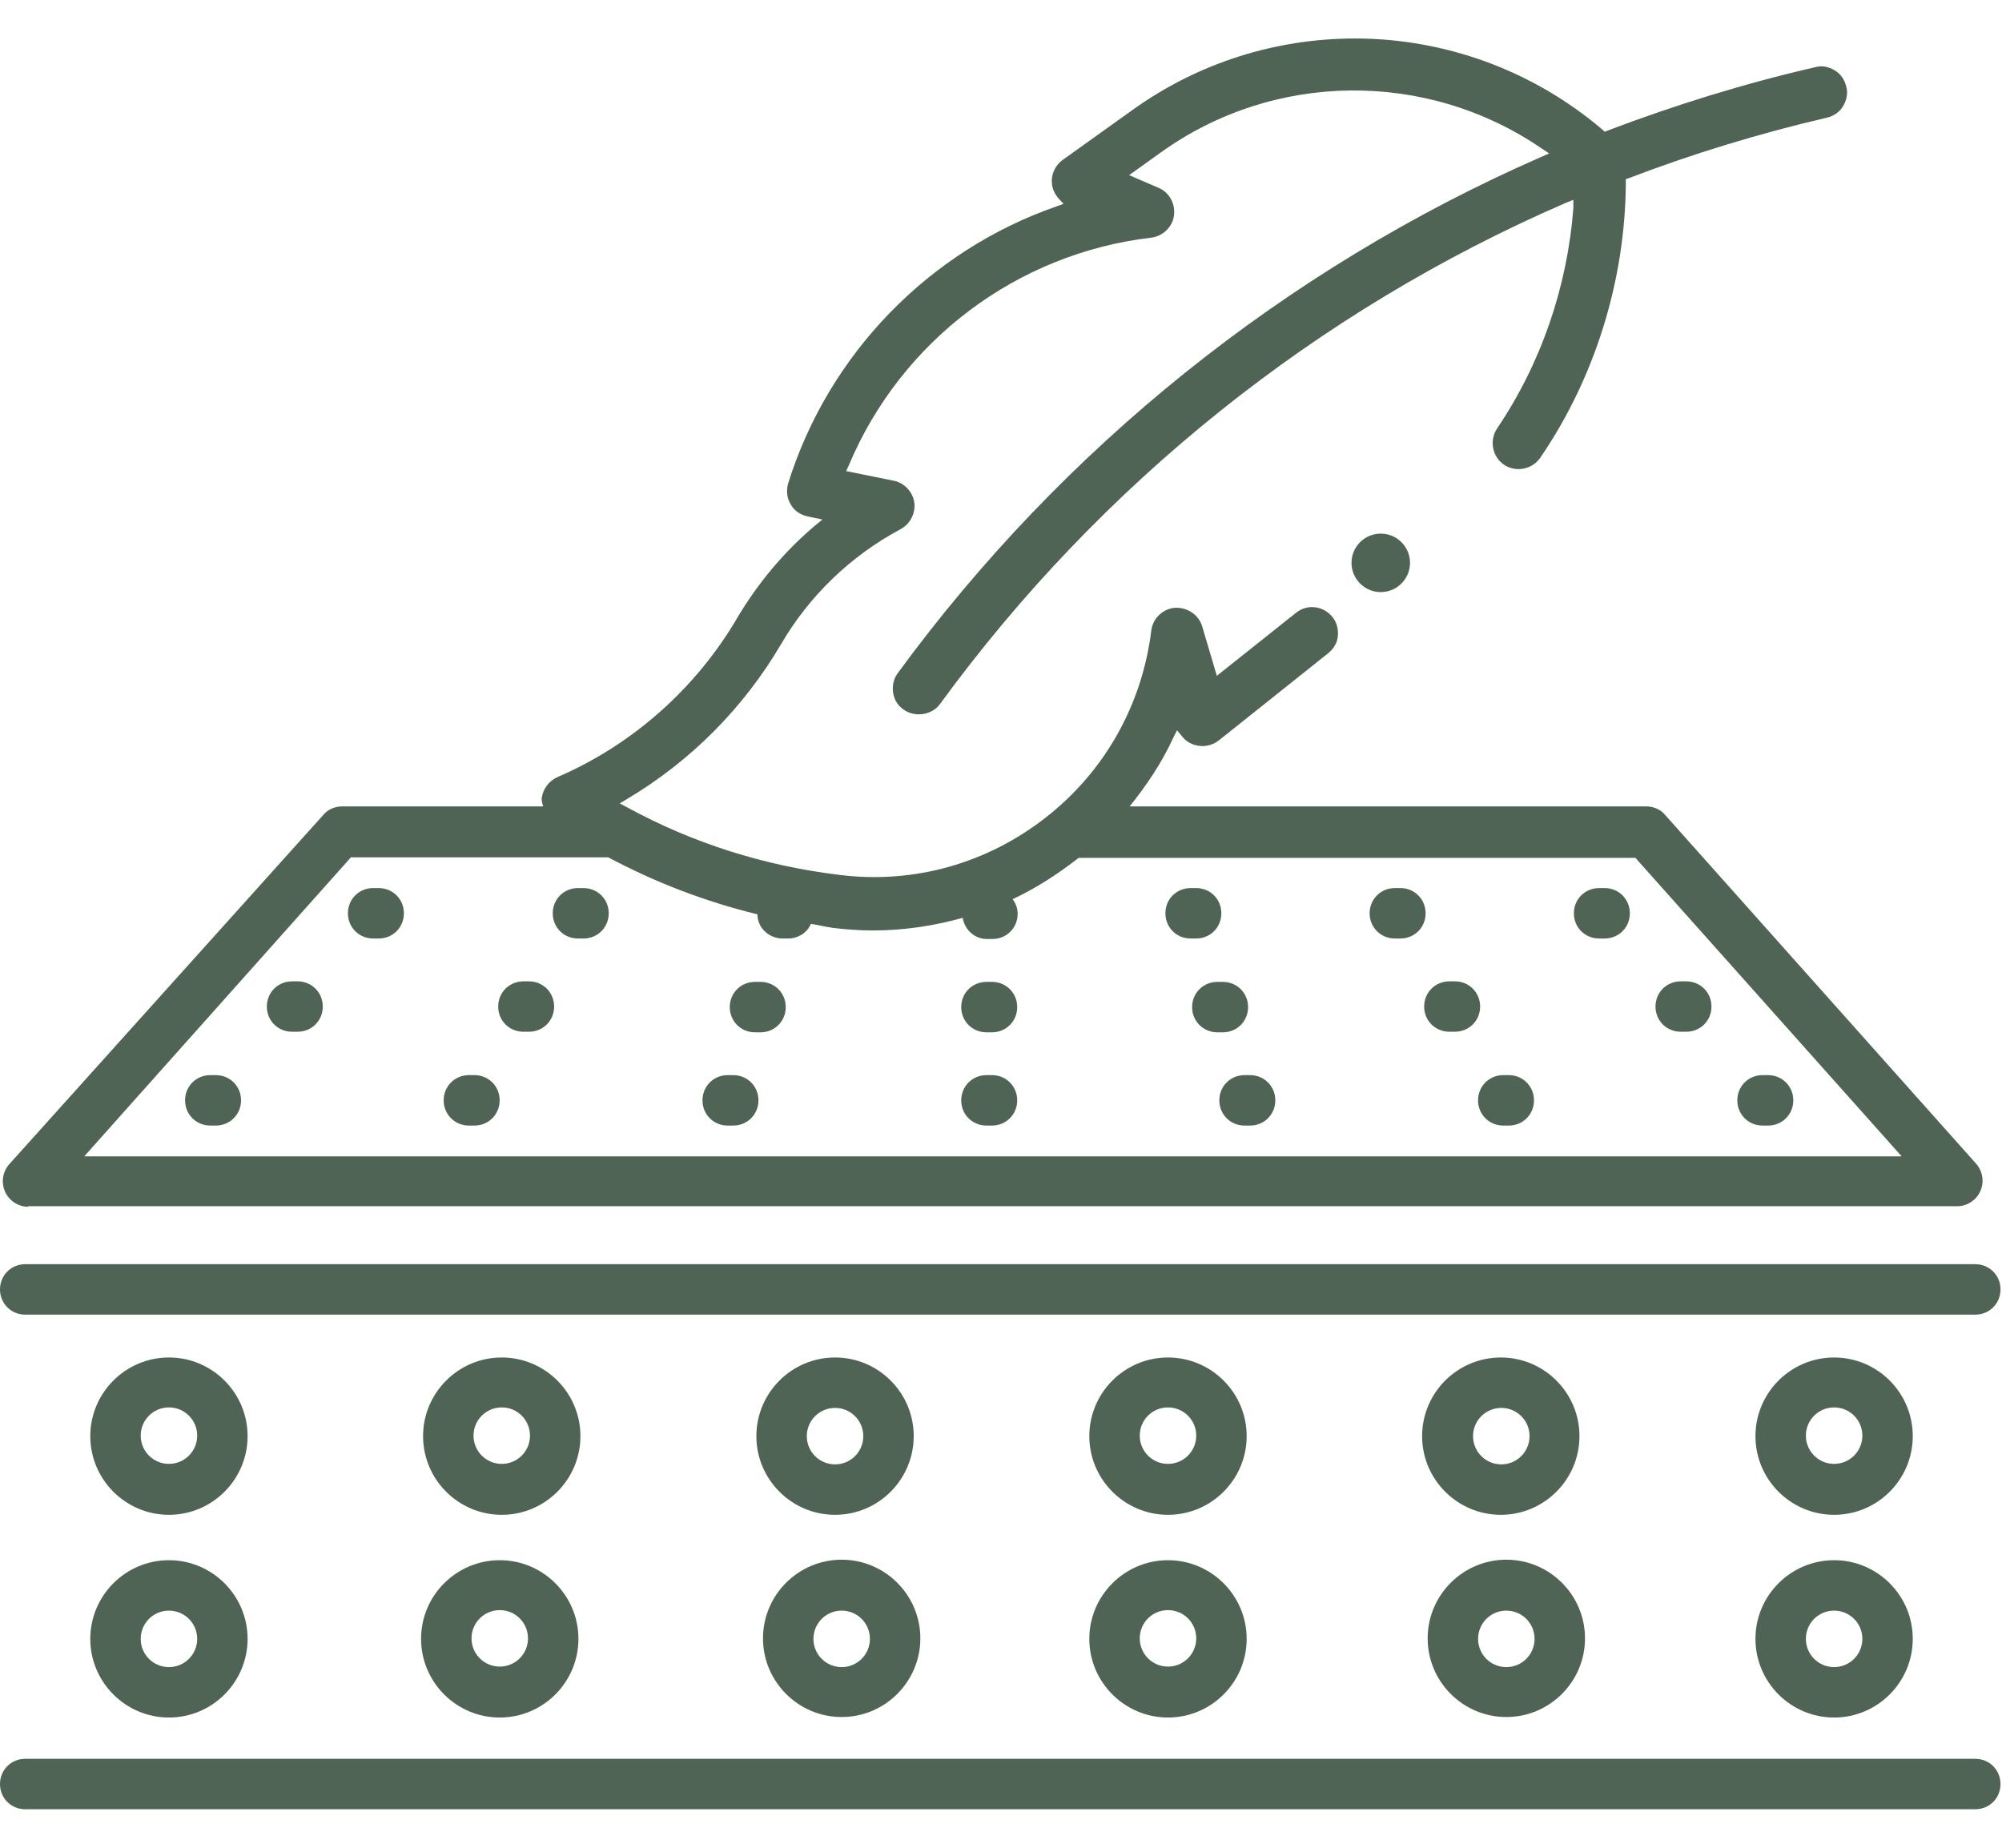 <svg width="52" height="48" viewBox="0 0 52 48" fill="none" xmlns="http://www.w3.org/2000/svg">
<path d="M0.734 31.335H50.834C51.096 31.335 51.332 31.178 51.437 30.943C51.542 30.707 51.502 30.432 51.332 30.235L43.251 21.171C43.133 21.027 42.949 20.949 42.766 20.949H29.34C29.786 20.398 30.179 19.809 30.48 19.154L30.572 18.971L30.703 19.128C30.781 19.233 30.899 19.311 31.03 19.351C31.239 19.416 31.475 19.377 31.659 19.233L34.501 16.967C34.645 16.849 34.737 16.692 34.75 16.521C34.763 16.338 34.724 16.168 34.606 16.024C34.37 15.736 33.951 15.683 33.663 15.919L31.606 17.556L31.226 16.273C31.135 15.971 30.847 15.775 30.519 15.788C30.205 15.814 29.943 16.063 29.904 16.377C29.668 18.303 28.698 20.032 27.179 21.224C25.647 22.429 23.747 22.966 21.822 22.73C19.857 22.494 17.997 21.905 16.294 20.975L16.098 20.87L16.294 20.752C17.945 19.77 19.32 18.381 20.289 16.731C21.023 15.474 22.097 14.439 23.394 13.745C23.642 13.614 23.787 13.325 23.747 13.05C23.708 12.775 23.485 12.54 23.21 12.487L21.979 12.238L22.044 12.094C23.407 8.846 26.419 6.58 29.904 6.174C30.205 6.135 30.454 5.899 30.493 5.597C30.532 5.296 30.375 4.995 30.087 4.877L29.327 4.55L30.152 3.96C33.086 1.851 37.055 1.812 40.041 3.855L40.238 3.986L40.028 4.078C33.388 6.986 27.611 11.623 23.315 17.491C23.21 17.635 23.171 17.818 23.197 17.988C23.223 18.172 23.315 18.329 23.472 18.434C23.76 18.643 24.206 18.578 24.415 18.29C28.581 12.579 34.2 8.073 40.67 5.27L40.867 5.191V5.401C40.709 7.457 40.028 9.435 38.889 11.125C38.679 11.439 38.758 11.858 39.059 12.068C39.36 12.278 39.793 12.199 40.002 11.898C41.43 9.815 42.216 7.274 42.229 4.746V4.654L42.307 4.628C43.984 3.986 45.713 3.462 47.455 3.056C47.625 3.017 47.783 2.912 47.874 2.755C47.966 2.598 48.005 2.415 47.953 2.244C47.914 2.074 47.809 1.917 47.652 1.825C47.494 1.734 47.324 1.694 47.141 1.747C45.32 2.166 43.499 2.729 41.744 3.397L41.679 3.423L41.626 3.371C39.78 1.799 37.487 1 35.195 1C33.165 1 31.135 1.616 29.393 2.873L27.598 4.157C27.402 4.301 27.297 4.537 27.323 4.772C27.336 4.916 27.402 5.047 27.493 5.152L27.624 5.296L27.441 5.362C24.127 6.514 21.521 9.2 20.473 12.553C20.42 12.736 20.433 12.932 20.538 13.103C20.63 13.273 20.8 13.378 20.984 13.417L21.363 13.496L21.154 13.666C20.355 14.347 19.687 15.146 19.15 16.05C18.076 17.884 16.425 19.351 14.474 20.189C14.251 20.294 14.094 20.503 14.068 20.752C14.068 20.818 14.094 20.883 14.107 20.949H8.881C8.697 20.949 8.514 21.027 8.396 21.171L0.236 30.248C0.066 30.445 0.026 30.72 0.131 30.956C0.236 31.191 0.472 31.349 0.734 31.349V31.335ZM9.103 22.271H15.797C17.028 22.927 18.325 23.424 19.674 23.752C19.674 24.105 19.975 24.38 20.329 24.38H20.473C20.735 24.38 20.971 24.223 21.062 24C21.259 24.027 21.442 24.079 21.639 24.105C21.979 24.145 22.333 24.171 22.673 24.171C23.472 24.171 24.258 24.053 25.005 23.843C25.057 24.158 25.319 24.393 25.634 24.393H25.777C26.144 24.393 26.433 24.105 26.433 23.738C26.433 23.595 26.38 23.463 26.302 23.359C26.917 23.07 27.48 22.704 28.017 22.285H42.478L49.394 30.039H2.188L9.103 22.285V22.271Z" fill="#4F6454"/>
<path d="M9.836 23.07H9.692C9.325 23.07 9.037 23.358 9.037 23.725C9.037 24.092 9.325 24.38 9.692 24.38H9.836C10.203 24.38 10.491 24.092 10.491 23.725C10.491 23.358 10.203 23.07 9.836 23.07Z" fill="#4F6454"/>
<path d="M7.729 25.493H7.585C7.219 25.493 6.931 25.781 6.931 26.148C6.931 26.514 7.219 26.802 7.585 26.802H7.729C8.096 26.802 8.384 26.514 8.384 26.148C8.384 25.781 8.096 25.493 7.729 25.493Z" fill="#4F6454"/>
<path d="M5.606 27.929H5.462C5.095 27.929 4.807 28.218 4.807 28.584C4.807 28.951 5.095 29.239 5.462 29.239H5.606C5.972 29.239 6.261 28.951 6.261 28.584C6.261 28.218 5.972 27.929 5.606 27.929Z" fill="#4F6454"/>
<path d="M15.156 23.07H15.012C14.645 23.07 14.357 23.358 14.357 23.725C14.357 24.092 14.645 24.38 15.012 24.38H15.156C15.523 24.38 15.811 24.092 15.811 23.725C15.811 23.358 15.523 23.07 15.156 23.07Z" fill="#4F6454"/>
<path d="M13.738 25.493H13.594C13.228 25.493 12.94 25.781 12.94 26.148C12.94 26.514 13.228 26.802 13.594 26.802H13.738C14.105 26.802 14.393 26.514 14.393 26.148C14.393 25.781 14.105 25.493 13.738 25.493Z" fill="#4F6454"/>
<path d="M12.323 27.929H12.179C11.813 27.929 11.524 28.218 11.524 28.584C11.524 28.951 11.813 29.239 12.179 29.239H12.323C12.69 29.239 12.978 28.951 12.978 28.584C12.978 28.218 12.69 27.929 12.323 27.929Z" fill="#4F6454"/>
<path d="M19.754 25.507H19.61C19.243 25.507 18.955 25.795 18.955 26.162C18.955 26.528 19.243 26.817 19.61 26.817H19.754C20.121 26.817 20.409 26.528 20.409 26.162C20.409 25.795 20.121 25.507 19.754 25.507Z" fill="#4F6454"/>
<path d="M19.045 27.929H18.901C18.534 27.929 18.246 28.218 18.246 28.584C18.246 28.951 18.534 29.239 18.901 29.239H19.045C19.412 29.239 19.7 28.951 19.7 28.584C19.7 28.218 19.412 27.929 19.045 27.929Z" fill="#4F6454"/>
<path d="M25.766 25.507H25.622C25.255 25.507 24.967 25.795 24.967 26.162C24.967 26.528 25.255 26.817 25.622 26.817H25.766C26.133 26.817 26.421 26.528 26.421 26.162C26.421 25.795 26.133 25.507 25.766 25.507Z" fill="#4F6454"/>
<path d="M25.766 27.929H25.622C25.255 27.929 24.967 28.218 24.967 28.584C24.967 28.951 25.255 29.239 25.622 29.239H25.766C26.133 29.239 26.421 28.951 26.421 28.584C26.421 28.218 26.133 27.929 25.766 27.929Z" fill="#4F6454"/>
<path d="M41.679 23.07H41.535C41.168 23.07 40.88 23.358 40.88 23.725C40.88 24.092 41.168 24.38 41.535 24.38H41.679C42.046 24.38 42.334 24.092 42.334 23.725C42.334 23.358 42.046 23.07 41.679 23.07Z" fill="#4F6454"/>
<path d="M43.799 25.493H43.655C43.288 25.493 43 25.781 43 26.148C43 26.514 43.288 26.802 43.655 26.802H43.799C44.166 26.802 44.454 26.514 44.454 26.148C44.454 25.781 44.166 25.493 43.799 25.493Z" fill="#4F6454"/>
<path d="M45.924 27.929H45.78C45.413 27.929 45.125 28.218 45.125 28.584C45.125 28.951 45.413 29.239 45.78 29.239H45.924C46.291 29.239 46.579 28.951 46.579 28.584C46.579 28.218 46.291 27.929 45.924 27.929Z" fill="#4F6454"/>
<path d="M36.374 23.07H36.23C35.863 23.07 35.575 23.358 35.575 23.725C35.575 24.092 35.863 24.38 36.23 24.38H36.374C36.741 24.38 37.029 24.092 37.029 23.725C37.029 23.358 36.741 23.07 36.374 23.07Z" fill="#4F6454"/>
<path d="M37.79 25.493H37.646C37.279 25.493 36.991 25.781 36.991 26.148C36.991 26.514 37.279 26.802 37.646 26.802H37.79C38.157 26.802 38.445 26.514 38.445 26.148C38.445 25.781 38.157 25.493 37.79 25.493Z" fill="#4F6454"/>
<path d="M39.19 27.929H39.045C38.679 27.929 38.391 28.218 38.391 28.584C38.391 28.951 38.679 29.239 39.045 29.239H39.19C39.556 29.239 39.844 28.951 39.844 28.584C39.844 28.218 39.556 27.929 39.19 27.929Z" fill="#4F6454"/>
<path d="M31.723 23.725C31.723 23.358 31.435 23.07 31.069 23.07H30.924C30.558 23.07 30.27 23.358 30.27 23.725C30.27 24.092 30.558 24.38 30.924 24.38H31.069C31.435 24.38 31.723 24.092 31.723 23.725Z" fill="#4F6454"/>
<path d="M32.418 26.162C32.418 25.795 32.13 25.507 31.763 25.507H31.619C31.252 25.507 30.964 25.795 30.964 26.162C30.964 26.528 31.252 26.817 31.619 26.817H31.763C32.13 26.817 32.418 26.528 32.418 26.162Z" fill="#4F6454"/>
<path d="M32.47 27.929H32.326C31.959 27.929 31.671 28.218 31.671 28.584C31.671 28.951 31.959 29.239 32.326 29.239H32.47C32.837 29.239 33.125 28.951 33.125 28.584C33.125 28.218 32.837 27.929 32.47 27.929Z" fill="#4F6454"/>
<path d="M0.655 34.151H51.306C51.673 34.151 51.961 33.863 51.961 33.496C51.961 33.129 51.673 32.841 51.306 32.841H0.655C0.288 32.841 0 33.129 0 33.496C0 33.863 0.288 34.151 0.655 34.151Z" fill="#4F6454"/>
<path d="M51.306 45.69H0.655C0.288 45.69 0 45.978 0 46.345C0 46.712 0.288 47 0.655 47H51.306C51.673 47 51.961 46.712 51.961 46.345C51.961 45.978 51.673 45.69 51.306 45.69Z" fill="#4F6454"/>
<path d="M4.388 35.264C3.262 35.264 2.345 36.181 2.345 37.307C2.345 38.434 3.262 39.351 4.388 39.351C5.514 39.351 6.431 38.434 6.431 37.307C6.431 36.181 5.514 35.264 4.388 35.264ZM4.388 38.028C3.982 38.028 3.655 37.7 3.655 37.294C3.655 36.888 3.982 36.561 4.388 36.561C4.794 36.561 5.122 36.888 5.122 37.294C5.122 37.7 4.794 38.028 4.388 38.028Z" fill="#4F6454"/>
<path d="M13.033 35.264C11.906 35.264 10.989 36.181 10.989 37.307C10.989 38.434 11.906 39.351 13.033 39.351C14.159 39.351 15.076 38.434 15.076 37.307C15.076 36.181 14.159 35.264 13.033 35.264ZM13.033 38.028C12.627 38.028 12.299 37.7 12.299 37.294C12.299 36.888 12.627 36.561 13.033 36.561C13.439 36.561 13.766 36.888 13.766 37.294C13.766 37.7 13.439 38.028 13.033 38.028Z" fill="#4F6454"/>
<path d="M23.733 37.307C23.733 36.181 22.816 35.264 21.69 35.264C20.563 35.264 19.646 36.181 19.646 37.307C19.646 38.434 20.563 39.351 21.69 39.351C22.816 39.351 23.733 38.434 23.733 37.307ZM20.956 37.307C20.956 36.901 21.284 36.574 21.69 36.574C22.096 36.574 22.423 36.901 22.423 37.307C22.423 37.713 22.096 38.041 21.69 38.041C21.284 38.041 20.956 37.713 20.956 37.307Z" fill="#4F6454"/>
<path d="M30.337 35.264C29.211 35.264 28.294 36.181 28.294 37.307C28.294 38.434 29.211 39.351 30.337 39.351C31.464 39.351 32.381 38.434 32.381 37.307C32.381 36.181 31.464 35.264 30.337 35.264ZM30.337 38.028C29.931 38.028 29.604 37.7 29.604 37.294C29.604 36.888 29.931 36.561 30.337 36.561C30.743 36.561 31.071 36.888 31.071 37.294C31.071 37.7 30.743 38.028 30.337 38.028Z" fill="#4F6454"/>
<path d="M41.025 37.307C41.025 36.181 40.108 35.264 38.982 35.264C37.855 35.264 36.938 36.181 36.938 37.307C36.938 38.434 37.855 39.351 38.982 39.351C40.108 39.351 41.025 38.434 41.025 37.307ZM38.261 37.307C38.261 36.901 38.589 36.574 38.995 36.574C39.401 36.574 39.728 36.901 39.728 37.307C39.728 37.713 39.401 38.041 38.995 38.041C38.589 38.041 38.261 37.713 38.261 37.307Z" fill="#4F6454"/>
<path d="M47.639 35.264C46.513 35.264 45.596 36.181 45.596 37.307C45.596 38.434 46.513 39.351 47.639 39.351C48.766 39.351 49.682 38.434 49.682 37.307C49.682 36.181 48.766 35.264 47.639 35.264ZM47.639 38.028C47.233 38.028 46.906 37.7 46.906 37.294C46.906 36.888 47.233 36.561 47.639 36.561C48.045 36.561 48.373 36.888 48.373 37.294C48.373 37.7 48.045 38.028 47.639 38.028Z" fill="#4F6454"/>
<path d="M2.345 42.574C2.345 43.7 3.262 44.617 4.388 44.617C5.514 44.617 6.431 43.7 6.431 42.574C6.431 41.447 5.514 40.53 4.388 40.53C3.262 40.53 2.345 41.447 2.345 42.574ZM5.122 42.574C5.122 42.98 4.794 43.307 4.388 43.307C3.982 43.307 3.655 42.98 3.655 42.574C3.655 42.168 3.982 41.84 4.388 41.84C4.794 41.84 5.122 42.168 5.122 42.574Z" fill="#4F6454"/>
<path d="M12.981 40.53C11.854 40.53 10.937 41.447 10.937 42.573C10.937 43.7 11.854 44.617 12.981 44.617C14.107 44.617 15.024 43.7 15.024 42.573C15.024 41.447 14.107 40.53 12.981 40.53ZM12.981 43.294C12.575 43.294 12.247 42.966 12.247 42.56C12.247 42.154 12.575 41.827 12.981 41.827C13.387 41.827 13.714 42.154 13.714 42.56C13.714 42.966 13.387 43.294 12.981 43.294Z" fill="#4F6454"/>
<path d="M21.862 44.604C22.988 44.604 23.905 43.687 23.905 42.56C23.905 41.434 22.988 40.517 21.862 40.517C20.735 40.517 19.818 41.434 19.818 42.56C19.818 43.687 20.735 44.604 21.862 44.604ZM21.862 41.84C22.268 41.84 22.595 42.167 22.595 42.574C22.595 42.98 22.268 43.307 21.862 43.307C21.456 43.307 21.128 42.98 21.128 42.574C21.128 42.167 21.456 41.84 21.862 41.84Z" fill="#4F6454"/>
<path d="M30.337 40.53C29.211 40.53 28.294 41.447 28.294 42.574C28.294 43.7 29.211 44.617 30.337 44.617C31.464 44.617 32.381 43.7 32.381 42.574C32.381 41.447 31.464 40.53 30.337 40.53ZM30.337 43.294C29.931 43.294 29.604 42.967 29.604 42.56C29.604 42.154 29.931 41.827 30.337 41.827C30.743 41.827 31.071 42.154 31.071 42.56C31.071 42.967 30.743 43.294 30.337 43.294Z" fill="#4F6454"/>
<path d="M39.125 44.604C40.252 44.604 41.169 43.687 41.169 42.56C41.169 41.434 40.252 40.517 39.125 40.517C37.999 40.517 37.082 41.434 37.082 42.56C37.082 43.687 37.999 44.604 39.125 44.604ZM39.125 41.84C39.531 41.84 39.859 42.168 39.859 42.574C39.859 42.98 39.531 43.307 39.125 43.307C38.719 43.307 38.392 42.98 38.392 42.574C38.392 42.168 38.719 41.84 39.125 41.84Z" fill="#4F6454"/>
<path d="M45.596 42.573C45.596 43.7 46.513 44.617 47.639 44.617C48.766 44.617 49.682 43.7 49.682 42.573C49.682 41.447 48.766 40.53 47.639 40.53C46.513 40.53 45.596 41.447 45.596 42.573ZM48.373 42.573C48.373 42.979 48.045 43.307 47.639 43.307C47.233 43.307 46.906 42.979 46.906 42.573C46.906 42.167 47.233 41.84 47.639 41.84C48.045 41.84 48.373 42.167 48.373 42.573Z" fill="#4F6454"/>
<path d="M35.104 14.621C35.104 15.04 35.445 15.381 35.864 15.381C36.283 15.381 36.624 15.04 36.624 14.621C36.624 14.202 36.283 13.862 35.864 13.862C35.445 13.862 35.104 14.202 35.104 14.621Z" fill="#4F6454"/>
</svg>

